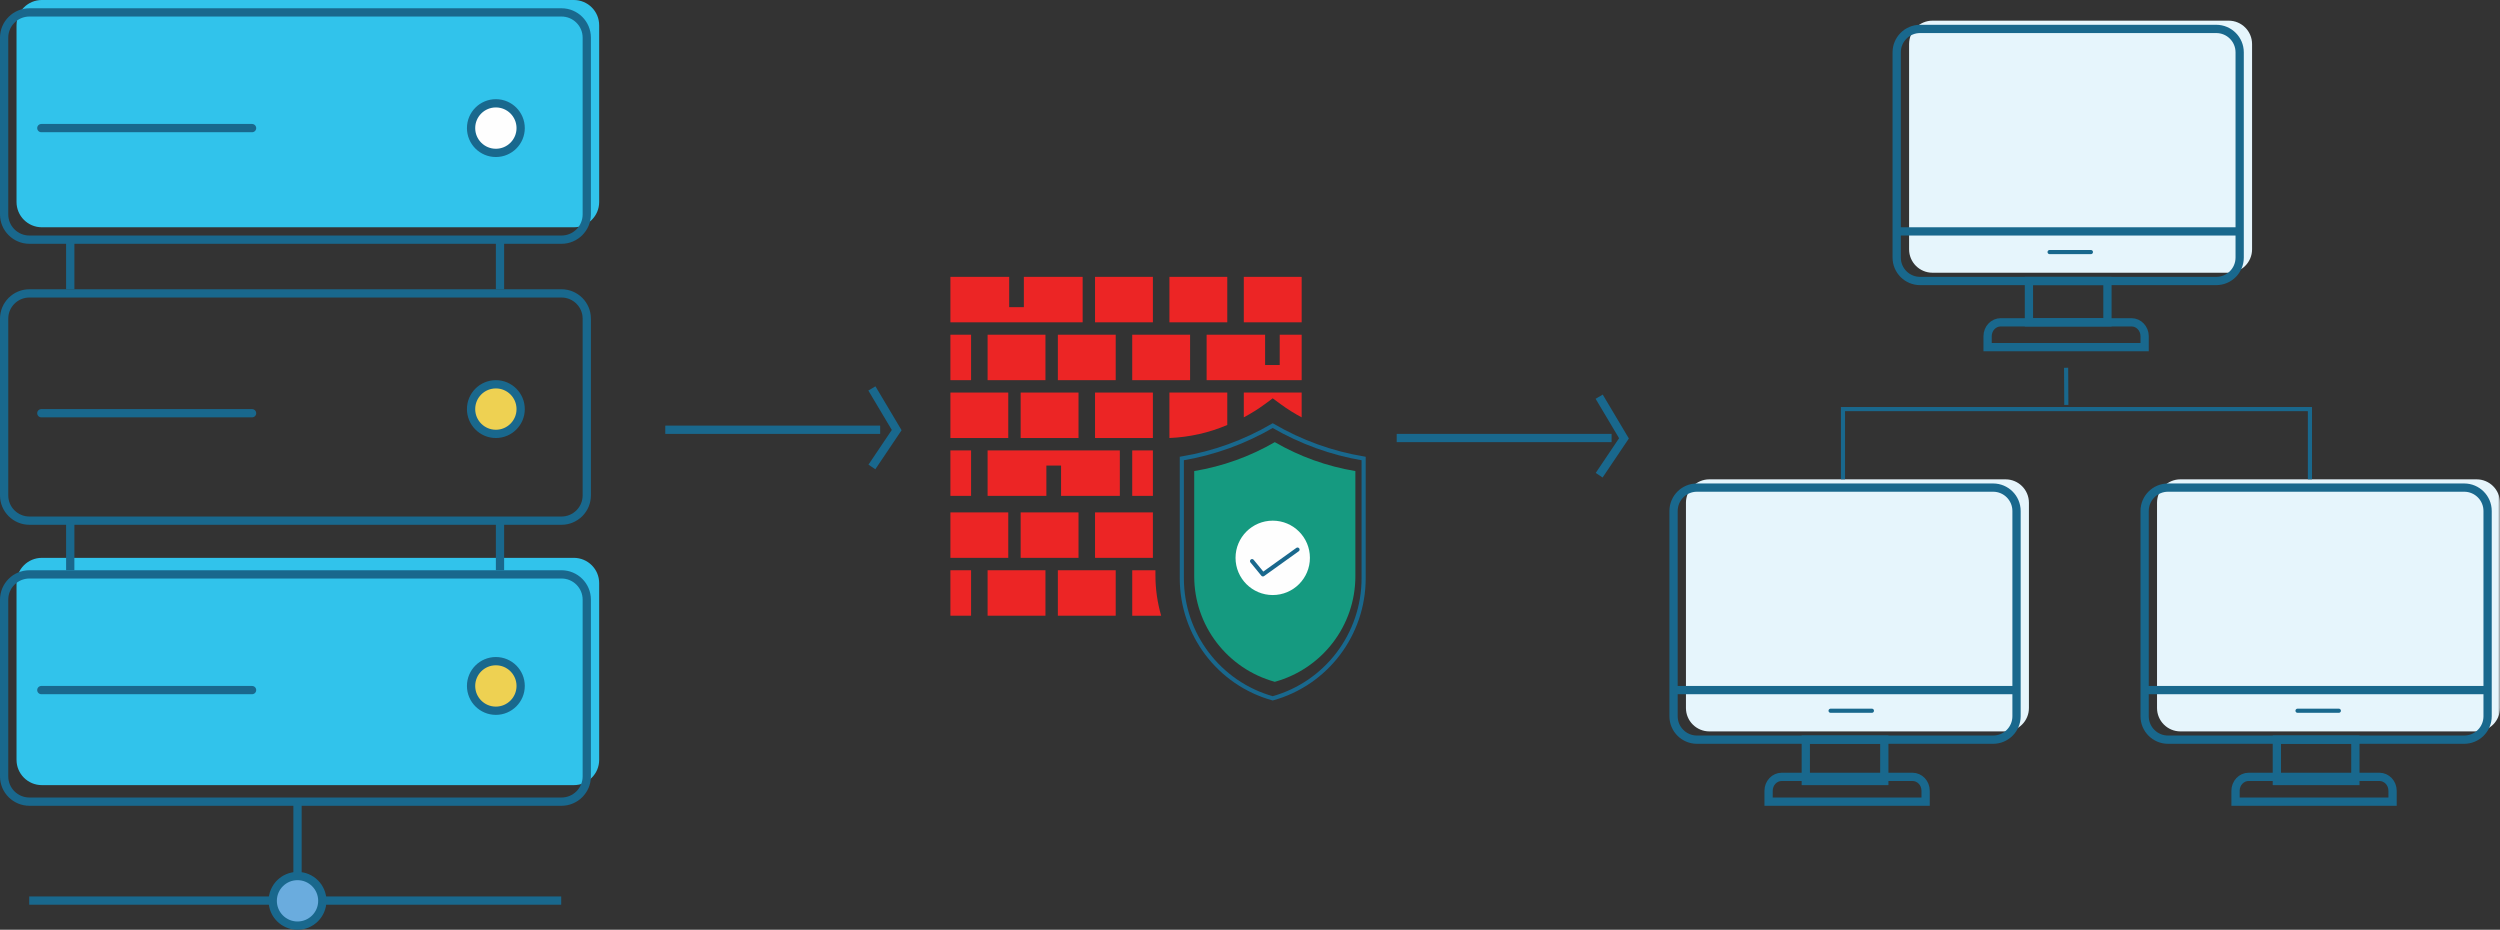 <?xml version="1.0" encoding="UTF-8"?>
<svg width="605px" height="225px" viewBox="0 0 605 225" version="1.1" xmlns="http://www.w3.org/2000/svg" xmlns:xlink="http://www.w3.org/1999/xlink">
    <rect x="0" y="0" width="605" height="225" fill="#333333" stroke="none"/>
    <!-- Generator: Sketch 63.1 (92452) - https://sketch.com -->
    <title>Group 110</title>
    <desc>Created with Sketch.</desc>
    <defs>
        <polygon id="path-1" points="0 225 605 225 605 0 0 0"></polygon>
    </defs>
    <g id="Page-1" stroke="none" stroke-width="1" fill="none" fill-rule="evenodd">
        <g id="App_v1" transform="translate(-90, -1541)">
            <g id="Group-110" transform="translate(90, 1541)">
                <path d="M10.131,0 L138.869,0 C142.255,0 145,2.736 145,6.112 L145,48.888 C145,52.264 142.255,55 138.869,55 L10.131,55 C6.745,55 4,52.264 4,48.888 L4,6.112 C4,2.736 6.745,0 10.131,0" id="Fill-1" fill="#31C3EB"></path>
                <path d="M10.131,135 L138.869,135 C142.255,135 145,137.736 145,141.112 L145,183.888 C145,187.264 142.255,190 138.869,190 L10.131,190 C6.745,190 4,187.264 4,183.888 L4,141.112 C4,137.736 6.745,135 10.131,135" id="Fill-3" fill="#31C3EB"></path>
                <path d="M120,25 C123.314,25 126,27.686 126,31 C126,34.314 123.314,37 120,37 C116.686,37 114,34.314 114,31 C114,27.686 116.686,25 120,25" id="Fill-5" fill="#FEFEFE"></path>
                <path d="M120,25 C123.314,25 126,27.686 126,31 C126,34.314 123.314,37 120,37 C116.686,37 114,34.314 114,31 C114,27.686 116.686,25 120,25 Z" id="Stroke-7" stroke="#19688D" stroke-width="2"></path>
                <path d="M120,93 C123.314,93 126,95.686 126,99 C126,102.314 123.314,105 120,105 C116.686,105 114,102.314 114,99 C114,95.686 116.686,93 120,93" id="Fill-9" fill="#EED152"></path>
                <path d="M120,93 C123.314,93 126,95.686 126,99 C126,102.314 123.314,105 120,105 C116.686,105 114,102.314 114,99 C114,95.686 116.686,93 120,93 Z" id="Stroke-11" stroke="#19688D" stroke-width="2"></path>
                <path d="M120,160 C123.314,160 126,162.686 126,166 C126,169.314 123.314,172 120,172 C116.686,172 114,169.314 114,166 C114,162.686 116.686,160 120,160" id="Fill-13" fill="#EED152"></path>
                <path d="M120,160 C123.314,160 126,162.686 126,166 C126,169.314 123.314,172 120,172 C116.686,172 114,169.314 114,166 C114,162.686 116.686,160 120,160 Z" id="Stroke-15" stroke="#19688D" stroke-width="2"></path>
                <path d="M72,212 C75.314,212 78,214.686 78,218 C78,221.314 75.314,224 72,224 C68.686,224 66,221.314 66,218 C66,214.686 68.686,212 72,212" id="Fill-17" fill="#6AACDE"></path>
                <path d="M72,212 C75.314,212 78,214.686 78,218 C78,221.314 75.314,224 72,224 C68.686,224 66,221.314 66,218 C66,214.686 68.686,212 72,212 Z" id="Stroke-19" stroke="#19688D" stroke-width="2"></path>
                <path d="M7.131,3 L135.87,3 C139.255,3 142,5.736 142,9.112 L142,51.888 C142,55.264 139.255,58 135.87,58 L7.131,58 C3.745,58 1,55.264 1,51.888 L1,9.112 C1,5.736 3.745,3 7.131,3 Z" id="Stroke-21" stroke="#19688D" stroke-width="2"></path>
                <path d="M7.131,71 L135.87,71 C139.255,71 142,73.736 142,77.112 L142,119.888 C142,123.264 139.255,126 135.87,126 L7.131,126 C3.745,126 1,123.264 1,119.888 L1,77.112 C1,73.736 3.745,71 7.131,71 Z" id="Stroke-23" stroke="#19688D" stroke-width="2"></path>
                <path d="M7.131,139 L135.87,139 C139.255,139 142,141.736 142,145.112 L142,187.888 C142,191.264 139.255,194 135.87,194 L7.131,194 C3.745,194 1,191.264 1,187.888 L1,145.112 C1,141.736 3.745,139 7.131,139 Z" id="Stroke-25" stroke="#19688D" stroke-width="2"></path>
                <line x1="10" y1="31" x2="61" y2="31" id="Stroke-27" stroke="#19688D" stroke-width="2" stroke-linecap="round" stroke-linejoin="round"></line>
                <line x1="10" y1="100" x2="61" y2="100" id="Stroke-29" stroke="#19688D" stroke-width="2" stroke-linecap="round" stroke-linejoin="round"></line>
                <line x1="10" y1="167" x2="61" y2="167" id="Stroke-31" stroke="#19688D" stroke-width="2" stroke-linecap="round" stroke-linejoin="round"></line>
                <line x1="17" y1="58" x2="17" y2="70" id="Stroke-33" stroke="#19688D" stroke-width="2"></line>
                <line x1="17" y1="126" x2="17" y2="138" id="Stroke-35" stroke="#19688D" stroke-width="2"></line>
                <line x1="121" y1="58" x2="121" y2="70" id="Stroke-37" stroke="#19688D" stroke-width="2"></line>
                <line x1="121" y1="126" x2="121" y2="138" id="Stroke-39" stroke="#19688D" stroke-width="2"></line>
                <line x1="72" y1="194" x2="72" y2="212" id="Stroke-41" stroke="#19688D" stroke-width="2"></line>
                <g id="Group-46" transform="translate(7, 217)">
                    <line x1="58.339" y1="0.939" x2="0.072" y2="0.939" id="Fill-43" fill="#6AACDE"></line>
                    <line x1="58.339" y1="0.939" x2="0.072" y2="0.939" id="Stroke-45" stroke="#19688D" stroke-width="2"></line>
                </g>
                <g id="Group-50" transform="translate(78, 217)">
                    <line x1="57.814" y1="0.939" x2="0.581" y2="0.939" id="Fill-47" fill="#6AACDE"></line>
                    <line x1="57.814" y1="0.939" x2="0.581" y2="0.939" id="Stroke-49" stroke="#19688D" stroke-width="2"></line>
                </g>
                <path d="M539.336,66 L467.664,66 C464.536,66 462,63.465 462,60.338 L462,10.661 C462,7.534 464.536,5 467.664,5 L539.336,5 C542.464,5 545,7.534 545,10.661 L545,60.338 C545,63.465 542.464,66 539.336,66" id="Fill-51" fill="#E6F5FC"></path>
                <path d="M536.336,68 L464.664,68 C461.536,68 459,65.466 459,62.339 L459,12.662 C459,9.535 461.536,7 464.664,7 L536.336,7 C539.465,7 542,9.535 542,12.662 L542,62.339 C542,65.466 539.465,68 536.336,68 Z" id="Stroke-53" stroke="#19688D" stroke-width="2"></path>
                <line x1="161" y1="104" x2="213" y2="104" id="Stroke-55" stroke="#19688D" stroke-width="2"></line>
                <polyline id="Stroke-57" stroke="#19688D" stroke-width="2" points="211 94 217 104.081 211 113"></polyline>
                <line x1="338" y1="106" x2="390" y2="106" id="Stroke-59" stroke="#19688D" stroke-width="2"></line>
                <polyline id="Stroke-61" stroke="#19688D" stroke-width="2" points="387 96 393 106.082 387 115"></polyline>
                <mask id="mask-2" fill="white">
                    <use xlink:href="#path-1"></use>
                </mask>
                <g id="Clip-64"></g>
                <polygon id="Stroke-63" stroke="#19688D" stroke-width="2" mask="url(#mask-2)" points="491 78 510 78 510 68 491 68"></polygon>
                <path d="M519,84 L481,84 L481,81.361 C481,79.505 482.424,78 484.179,78 L515.821,78 C517.577,78 519,79.505 519,81.361 L519,84 Z" id="Stroke-65" stroke="#19688D" stroke-width="2" mask="url(#mask-2)"></path>
                <line x1="459" y1="56" x2="542" y2="56" id="Stroke-66" stroke="#19688D" stroke-width="2" mask="url(#mask-2)"></line>
                <line x1="496" y1="61" x2="506" y2="61" id="Stroke-67" stroke="#19688D" stroke-linecap="round" stroke-linejoin="round" mask="url(#mask-2)"></line>
                <path d="M485.337,177 L413.664,177 C410.536,177 408,174.465 408,171.338 L408,121.662 C408,118.535 410.536,116 413.664,116 L485.337,116 C488.465,116 491,118.535 491,121.662 L491,171.338 C491,174.465 488.465,177 485.337,177" id="Fill-68" fill="#E6F5FC" mask="url(#mask-2)"></path>
                <path d="M482.336,179 L410.663,179 C407.535,179 405,176.465 405,173.338 L405,123.662 C405,120.534 407.535,118 410.663,118 L482.336,118 C485.464,118 488,120.534 488,123.662 L488,173.338 C488,176.465 485.464,179 482.336,179 Z" id="Stroke-69" stroke="#19688D" stroke-width="2" mask="url(#mask-2)"></path>
                <polygon id="Stroke-70" stroke="#19688D" stroke-width="2" mask="url(#mask-2)" points="437 189 456 189 456 179 437 179"></polygon>
                <path d="M466,194 L428,194 L428,191.361 C428,189.504 429.424,188 431.179,188 L462.82,188 C464.577,188 466,189.504 466,191.361 L466,194 Z" id="Stroke-71" stroke="#19688D" stroke-width="2" mask="url(#mask-2)"></path>
                <line x1="405" y1="167" x2="488" y2="167" id="Stroke-72" stroke="#19688D" stroke-width="2" mask="url(#mask-2)"></line>
                <line x1="443" y1="172" x2="453" y2="172" id="Stroke-73" stroke="#19688D" stroke-linecap="round" stroke-linejoin="round" mask="url(#mask-2)"></line>
                <path d="M599.336,177 L527.663,177 C524.535,177 522,174.465 522,171.338 L522,121.662 C522,118.535 524.535,116 527.663,116 L599.336,116 C602.464,116 605,118.535 605,121.662 L605,171.338 C605,174.465 602.464,177 599.336,177" id="Fill-74" fill="#E6F5FC" mask="url(#mask-2)"></path>
                <path d="M596.336,179 L524.664,179 C521.535,179 519,176.465 519,173.338 L519,123.662 C519,120.534 521.535,118 524.664,118 L596.336,118 C599.464,118 602,120.534 602,123.662 L602,173.338 C602,176.465 599.464,179 596.336,179 Z" id="Stroke-75" stroke="#19688D" stroke-width="2" mask="url(#mask-2)"></path>
                <polygon id="Stroke-76" stroke="#19688D" stroke-width="2" mask="url(#mask-2)" points="551 189 570 189 570 179 551 179"></polygon>
                <path d="M579,194 L541,194 L541,191.361 C541,189.504 542.424,188 544.179,188 L575.82,188 C577.577,188 579,189.504 579,191.361 L579,194 Z" id="Stroke-77" stroke="#19688D" stroke-width="2" mask="url(#mask-2)"></path>
                <line x1="519" y1="167" x2="602" y2="167" id="Stroke-78" stroke="#19688D" stroke-width="2" mask="url(#mask-2)"></line>
                <line x1="556" y1="172" x2="566" y2="172" id="Stroke-79" stroke="#19688D" stroke-linecap="round" stroke-linejoin="round" mask="url(#mask-2)"></line>
                <polyline id="Stroke-80" stroke="#19688D" mask="url(#mask-2)" points="446 116 446 99 559 99 559 116"></polyline>
                <line x1="500" y1="89" x2="500.052" y2="98" id="Stroke-81" stroke="#19688D" mask="url(#mask-2)"></line>
                <polygon id="Fill-82" fill="#EC2525" mask="url(#mask-2)" points="239 92 253 92 253 81 239 81"></polygon>
                <polygon id="Fill-83" fill="#EC2525" mask="url(#mask-2)" points="265 135 279 135 279 124 265 124"></polygon>
                <path d="M297,95 L283,95 L283,106 C287.847,105.79 292.569,104.74 297,102.844 L297,95 Z" id="Fill-84" fill="#EC2525" mask="url(#mask-2)"></path>
                <polygon id="Fill-85" fill="#EC2525" mask="url(#mask-2)" points="274 92 288 92 288 81 274 81"></polygon>
                <polygon id="Fill-86" fill="#EC2525" mask="url(#mask-2)" points="274 120 279 120 279 109 274 109"></polygon>
                <polygon id="Fill-87" fill="#EC2525" mask="url(#mask-2)" points="265 106 279 106 279 95 265 95"></polygon>
                <polygon id="Fill-88" fill="#EC2525" mask="url(#mask-2)" points="256 92 270 92 270 81 256 81"></polygon>
                <path d="M306.126,97.78 L307.998,96.394 L309.874,97.775 C311.517,98.988 313.236,100.053 315,100.998 L315,95 L301,95 L301,101 C302.765,100.054 304.483,98.992 306.126,97.78" id="Fill-89" fill="#EC2525" mask="url(#mask-2)"></path>
                <polygon id="Fill-90" fill="#EC2525" mask="url(#mask-2)" points="315 81 309.692 81 309.692 88.333 306.154 88.333 306.154 81 292 81 292 92 315 92"></polygon>
                <polygon id="Fill-91" fill="#EC2525" mask="url(#mask-2)" points="301 78 315 78 315 67 301 67"></polygon>
                <polygon id="Fill-92" fill="#EC2525" mask="url(#mask-2)" points="247 135 261 135 261 124 247 124"></polygon>
                <polygon id="Fill-93" fill="#EC2525" mask="url(#mask-2)" points="271 109 239 109 239 120 253.222 120 253.222 112.667 256.778 112.667 256.778 120 271 120"></polygon>
                <polygon id="Fill-94" fill="#EC2525" mask="url(#mask-2)" points="247 106 261 106 261 95 247 95"></polygon>
                <polygon id="Fill-95" fill="#EC2525" mask="url(#mask-2)" points="230 106 244 106 244 95 230 95"></polygon>
                <polygon id="Fill-96" fill="#EC2525" mask="url(#mask-2)" points="256 149 270 149 270 138 256 138"></polygon>
                <polygon id="Fill-97" fill="#EC2525" mask="url(#mask-2)" points="239 149 253 149 253 138 239 138"></polygon>
                <path d="M279.617,138 L274,138 L274,149 L281,149 C280.108,145.895 279.617,142.638 279.617,139.288 L279.617,138 Z" id="Fill-98" fill="#EC2525" mask="url(#mask-2)"></path>
                <path d="M289,113.999 L289,139.459 C289,151.387 296.993,161.819 308.5,165 C320.007,161.817 328,151.385 328,139.459 L328,113.999 C321.108,112.85 314.561,110.502 308.5,107 C302.435,110.503 295.888,112.852 289,113.999" id="Fill-99" fill="#159A80" mask="url(#mask-2)"></path>
                <path d="M286,110.963 L286,139.937 C286,153.51 295.018,165.381 307.999,169 C320.982,165.378 330,153.508 330,139.937 L330,110.963 C322.224,109.656 314.838,106.985 307.999,103 C301.158,106.987 293.77,109.658 286,110.963 Z" id="Stroke-100" stroke="#19688D" mask="url(#mask-2)"></path>
                <polygon id="Fill-101" fill="#EC2525" mask="url(#mask-2)" points="230 149 235 149 235 138 230 138"></polygon>
                <polygon id="Fill-102" fill="#EC2525" mask="url(#mask-2)" points="230 120 235 120 235 109 230 109"></polygon>
                <polygon id="Fill-103" fill="#EC2525" mask="url(#mask-2)" points="262 67 247.778 67 247.778 74.333 244.222 74.333 244.222 67 230 67 230 78 262 78"></polygon>
                <polygon id="Fill-104" fill="#EC2525" mask="url(#mask-2)" points="230 135 244 135 244 124 230 124"></polygon>
                <polygon id="Fill-105" fill="#EC2525" mask="url(#mask-2)" points="265 78 279 78 279 67 265 67"></polygon>
                <polygon id="Fill-106" fill="#EC2525" mask="url(#mask-2)" points="283 78 297 78 297 67 283 67"></polygon>
                <polygon id="Fill-107" fill="#EC2525" mask="url(#mask-2)" points="230 92 235 92 235 81 230 81"></polygon>
                <path d="M317,135.001 C317,139.971 312.971,144 308,144 C303.029,144 299,139.971 299,135.001 C299,130.03 303.029,126 308,126 C312.971,126 317,130.03 317,135.001" id="Fill-108" fill="#FEFEFE" mask="url(#mask-2)"></path>
                <polyline id="Stroke-109" stroke="#19688D" stroke-linecap="round" stroke-linejoin="round" mask="url(#mask-2)" points="303 135.795 305.628 139 314 133"></polyline>
            </g>
        </g>
    </g>
</svg>